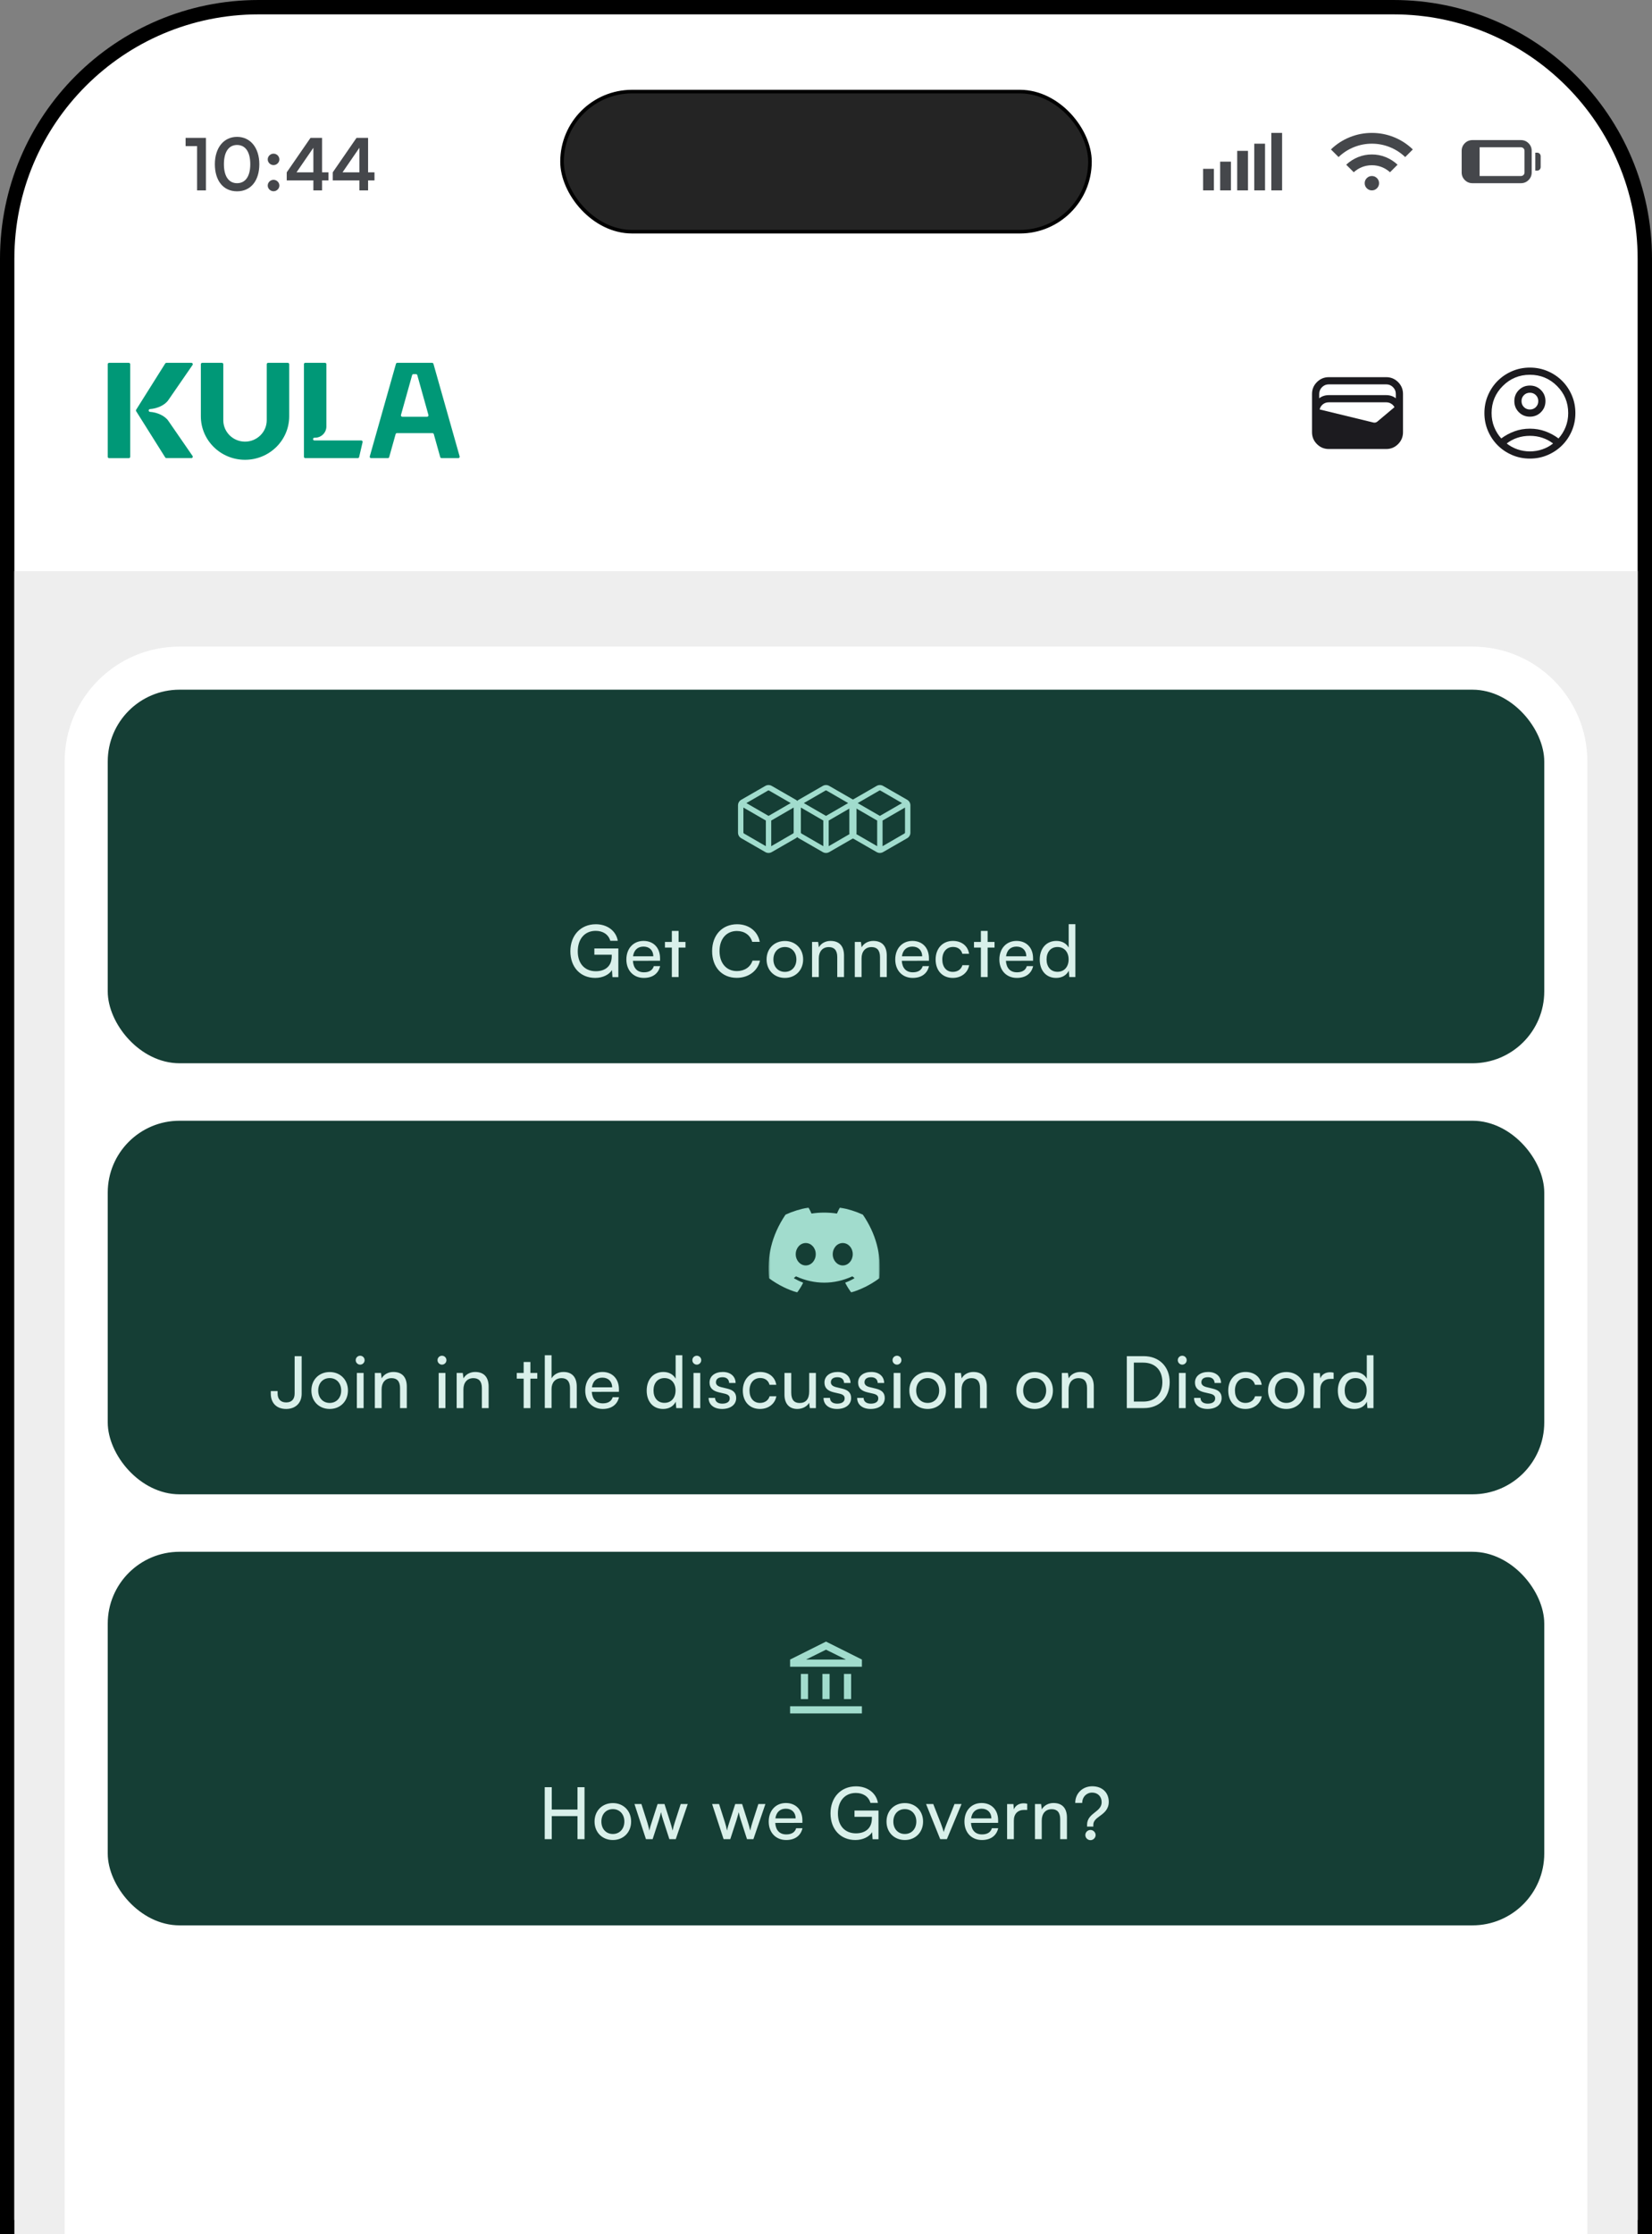 <svg width="460" height="622" viewBox="0 0 460 622" fill="none" xmlns="http://www.w3.org/2000/svg">
<rect x="0" y="0" width="460" height="622" fill="#808080" stroke="none"/>
<path d="M72 2H388C426.66 2 458 33.34 458 72V620H2V72C2 33.34 33.34 2 72 2Z" fill="white"/>
<path d="M72 2H388C426.66 2 458 33.34 458 72V620H2V72C2 33.34 33.34 2 72 2Z" stroke="black" stroke-width="4"/>
<rect x="4" y="159" width="452" height="469" fill="#EEEEEE"/>
<path d="M18 212C18 194.327 32.327 180 50 180H410C427.673 180 442 194.327 442 212V626H18V212Z" fill="white"/>
<path d="M54.88 40.68H51.68V38.38H57.34V53H54.88V40.68ZM59.829 45.72C59.829 41.18 62.269 38.1 66.009 38.1C69.749 38.1 72.209 41.18 72.209 45.72C72.209 50.24 69.889 53.26 66.009 53.26C62.129 53.26 59.829 50.24 59.829 45.72ZM62.349 45.72C62.349 49.1 63.709 51 66.009 51C68.329 51 69.689 49.1 69.689 45.72C69.689 42.26 68.329 40.36 66.009 40.36C63.709 40.36 62.349 42.26 62.349 45.72ZM76.17 45.96C75.29 45.96 74.55 45.24 74.55 44.38C74.55 43.5 75.29 42.78 76.17 42.78C77.05 42.78 77.79 43.5 77.79 44.38C77.79 45.24 77.05 45.96 76.17 45.96ZM76.17 53.24C75.29 53.24 74.55 52.52 74.55 51.66C74.55 50.78 75.29 50.06 76.17 50.06C77.05 50.06 77.79 50.78 77.79 51.66C77.79 52.52 77.05 53.24 76.17 53.24ZM91.461 50.22H89.681V53H87.261V50.22H79.841V47.98L86.461 38.38H89.681V47.98H91.461V50.22ZM82.561 47.98H87.261V41.14L82.561 47.98ZM104.274 50.22H102.494V53H100.074V50.22H92.654V47.98L99.274 38.38H102.494V47.98H104.274V50.22ZM95.374 47.98H100.074V41.14L95.374 47.98Z" fill="#45474B"/>
<g clip-path="url(#clip0_4106_7749)">
<path d="M41.772 113.877C43.704 113.765 45.969 112.801 46.933 111.295C46.935 111.293 46.935 111.288 46.939 111.286L53.618 101.604C53.794 101.351 53.609 101.009 53.297 101.009H46.335C46.201 101.009 46.077 101.078 46.007 101.189L37.911 114.068C37.834 114.191 37.834 114.347 37.911 114.469L46.007 127.35C46.077 127.461 46.201 127.53 46.335 127.53H53.297C53.609 127.53 53.792 127.188 53.618 126.936L46.939 117.253C46.939 117.253 46.937 117.246 46.933 117.244C45.969 115.738 43.702 114.772 41.772 114.661C41.567 114.65 41.406 114.484 41.406 114.282V114.259C41.406 114.057 41.567 113.892 41.772 113.881V113.877ZM35.868 101.009H30.387C30.174 101.009 30 101.178 30 101.39V127.166C30 127.376 30.174 127.547 30.387 127.547H35.866C36.08 127.547 36.253 127.376 36.253 127.166V101.39C36.253 101.18 36.08 101.009 35.866 101.009H35.868ZM100.59 122.619H87.552C87.339 122.619 87.166 122.448 87.166 122.239C87.166 122.029 87.339 121.858 87.552 121.858H87.701C89.458 121.858 90.882 120.456 90.882 118.726V101.381C90.882 101.171 90.708 101 90.495 101H85.015C84.802 101 84.629 101.171 84.629 101.381V127.157C84.629 127.367 84.802 127.538 85.015 127.538H99.625C99.806 127.538 99.962 127.415 100.002 127.24L100.966 123.084C101.02 122.846 100.838 122.617 100.589 122.617L100.59 122.619ZM80.139 101.009H74.66C74.447 101.009 74.273 101.18 74.273 101.39V115.886V116.99C74.273 120.279 71.564 122.946 68.225 122.946C64.887 122.946 62.178 120.279 62.178 116.99V115.886V101.39C62.178 101.18 62.005 101.009 61.791 101.009H56.312C56.099 101.009 55.925 101.18 55.925 101.39V115.886C55.925 122.578 61.431 128.002 68.227 128.002C75.024 128.002 80.53 122.578 80.53 115.886V101.39C80.53 101.18 80.356 101.009 80.143 101.009H80.139ZM127.987 127.056L120.694 101.29C120.647 101.124 120.494 101.009 120.321 101.009H110.627C110.454 101.009 110.301 101.123 110.254 101.29L102.963 127.055C102.895 127.298 103.08 127.538 103.337 127.538H107.996C108.169 127.538 108.324 127.424 108.369 127.257L110.16 120.857C110.207 120.691 110.358 120.576 110.533 120.576H120.417C120.591 120.576 120.743 120.691 120.791 120.857L122.581 127.257C122.626 127.422 122.779 127.538 122.954 127.538H127.613C127.87 127.538 128.055 127.298 127.987 127.055V127.056ZM118.927 116.017H112.023C111.767 116.017 111.582 115.777 111.65 115.534L114.755 104.434C114.807 104.248 114.968 104.154 115.128 104.154H115.822C115.982 104.154 116.143 104.247 116.196 104.434L119.3 115.534C119.368 115.777 119.184 116.017 118.927 116.017Z" fill="#009877"/>
</g>
<mask id="mask0_4106_7749" style="mask-type:alpha" maskUnits="userSpaceOnUse" x="362" y="99" width="32" height="32">
<rect x="362" y="99" width="32" height="32" fill="#D9D9D9"/>
</mask>
<g mask="url(#mask0_4106_7749)">
<path d="M370 125C368.713 125 367.613 124.544 366.701 123.632C365.789 122.72 365.333 121.62 365.333 120.333V109.667C365.333 108.38 365.789 107.28 366.701 106.368C367.613 105.456 368.713 105 370 105H386C387.287 105 388.386 105.456 389.298 106.368C390.21 107.28 390.666 108.38 390.666 109.667V120.333C390.666 121.62 390.21 122.72 389.298 123.632C388.386 124.544 387.287 125 386 125H370ZM370 110H386C386.506 110 386.983 110.073 387.432 110.218C387.88 110.363 388.292 110.584 388.666 110.88V109.667C388.666 108.933 388.405 108.306 387.883 107.783C387.361 107.261 386.733 107 386 107H370C369.266 107 368.639 107.261 368.116 107.783C367.594 108.306 367.333 108.933 367.333 109.667V110.88C367.707 110.584 368.119 110.363 368.568 110.218C369.016 110.073 369.494 110 370 110ZM367.456 113.987L382.43 117.626C382.613 117.67 382.798 117.672 382.986 117.632C383.173 117.592 383.342 117.509 383.495 117.385L388.295 113.351C388.076 112.95 387.762 112.624 387.355 112.374C386.947 112.125 386.495 112 386 112H370C369.371 112 368.824 112.184 368.361 112.553C367.898 112.921 367.596 113.399 367.456 113.987Z" fill="#1C1B1F"/>
</g>
<mask id="mask1_4106_7749" style="mask-type:alpha" maskUnits="userSpaceOnUse" x="410" y="99" width="32" height="32">
<rect x="410" y="99" width="32" height="32" fill="#D9D9D9"/>
</mask>
<g mask="url(#mask1_4106_7749)">
<path d="M418.03 122.056C419.164 121.215 420.398 120.551 421.734 120.064C423.07 119.577 424.492 119.333 426 119.333C427.507 119.333 428.929 119.577 430.265 120.064C431.601 120.551 432.836 121.215 433.969 122.056C434.798 121.145 435.455 120.09 435.939 118.892C436.424 117.694 436.666 116.396 436.666 115C436.666 112.044 435.627 109.527 433.55 107.45C431.472 105.372 428.955 104.333 426 104.333C423.044 104.333 420.527 105.372 418.45 107.45C416.372 109.527 415.333 112.044 415.333 115C415.333 116.396 415.575 117.694 416.06 118.892C416.545 120.09 417.201 121.145 418.03 122.056ZM426 116C424.783 116 423.756 115.582 422.92 114.746C422.084 113.911 421.666 112.884 421.666 111.667C421.666 110.449 422.084 109.423 422.92 108.587C423.755 107.751 424.782 107.333 425.999 107.333C427.217 107.333 428.243 107.751 429.079 108.586C429.915 109.422 430.333 110.449 430.333 111.666C430.333 112.883 429.915 113.91 429.08 114.746C428.244 115.582 427.217 116 426 116ZM426 127.666C424.241 127.666 422.591 127.336 421.05 126.674C419.509 126.012 418.168 125.112 417.028 123.971C415.888 122.831 414.987 121.491 414.325 119.95C413.664 118.409 413.333 116.759 413.333 115C413.333 113.241 413.664 111.591 414.325 110.05C414.987 108.509 415.888 107.168 417.028 106.028C418.168 104.888 419.509 103.987 421.05 103.325C422.591 102.664 424.241 102.333 426 102.333C427.759 102.333 429.409 102.664 430.95 103.325C432.491 103.987 433.831 104.888 434.971 106.028C436.112 107.168 437.012 108.509 437.674 110.05C438.336 111.591 438.666 113.241 438.666 115C438.666 116.759 438.336 118.409 437.674 119.95C437.012 121.491 436.112 122.831 434.971 123.971C433.831 125.112 432.491 126.012 430.95 126.674C429.409 127.336 427.759 127.666 426 127.666ZM426 125.666C427.203 125.666 428.363 125.473 429.48 125.086C430.597 124.698 431.589 124.157 432.456 123.461C431.589 122.791 430.61 122.269 429.519 121.895C428.427 121.52 427.254 121.333 426 121.333C424.745 121.333 423.57 121.518 422.474 121.888C421.378 122.258 420.401 122.783 419.543 123.461C420.41 124.157 421.402 124.698 422.519 125.086C423.636 125.473 424.796 125.666 426 125.666ZM426 114C426.663 114 427.218 113.777 427.664 113.33C428.11 112.884 428.333 112.33 428.333 111.666C428.333 111.003 428.11 110.448 427.664 110.002C427.218 109.556 426.663 109.333 426 109.333C425.336 109.333 424.782 109.556 424.336 110.002C423.889 110.448 423.666 111.003 423.666 111.666C423.666 112.33 423.889 112.884 424.336 113.33C424.782 113.777 425.336 114 426 114Z" fill="#1C1B1F"/>
</g>
<rect x="156.5" y="25.5" width="147" height="39" rx="19.5" fill="#242424"/>
<rect x="156.5" y="25.5" width="147" height="39" rx="19.5" stroke="black"/>
<mask id="mask2_4106_7749" style="mask-type:alpha" maskUnits="userSpaceOnUse" x="406" y="33" width="24" height="24">
<rect x="406" y="33" width="24" height="24" fill="#D9D9D9"/>
</mask>
<g mask="url(#mask2_4106_7749)">
<path d="M410.001 51C409.168 51 408.459 50.708 407.876 50.125C407.293 49.542 407.001 48.833 407.001 48V42C407.001 41.167 407.293 40.458 407.876 39.875C408.459 39.292 409.168 39 410.001 39H423.501C424.334 39 425.043 39.292 425.626 39.875C426.209 40.458 426.501 41.167 426.501 42V48C426.501 48.833 426.209 49.542 425.626 50.125C425.043 50.708 424.334 51 423.501 51H410.001ZM412.001 49H423.501C423.784 49 424.022 48.904 424.213 48.712C424.405 48.521 424.501 48.283 424.501 48V42C424.501 41.717 424.405 41.479 424.213 41.288C424.022 41.096 423.784 41 423.501 41H412.001V49ZM427.501 47.5V42.5H428.001C428.284 42.5 428.522 42.596 428.713 42.788C428.905 42.979 429.001 43.217 429.001 43.5V46.5C429.001 46.783 428.905 47.021 428.713 47.212C428.522 47.404 428.284 47.5 428.001 47.5H427.501Z" fill="#45474B"/>
</g>
<mask id="mask3_4106_7749" style="mask-type:alpha" maskUnits="userSpaceOnUse" x="334" y="33" width="24" height="24">
<rect x="334" y="33" width="24" height="24" fill="#D9D9D9"/>
</mask>
<g mask="url(#mask3_4106_7749)">
<path d="M335.001 53.001V47.001H338.001V53.001H335.001ZM339.751 53.001V45.001H342.751V53.001H339.751ZM344.501 53.001V42.001H347.501V53.001H344.501ZM349.251 53.001V40.001H352.251V53.001H349.251ZM354.001 53.001V37.001H357.001V53.001H354.001Z" fill="#45474B"/>
</g>
<mask id="mask4_4106_7749" style="mask-type:alpha" maskUnits="userSpaceOnUse" x="370" y="33" width="24" height="24">
<rect x="370" y="33" width="24" height="24" fill="#D9D9D9"/>
</mask>
<g mask="url(#mask4_4106_7749)">
<path d="M372.725 43.725L370.6 41.6C372.133 40.117 373.883 38.98 375.85 38.188C377.816 37.396 379.866 37.001 382 37.001C384.133 37.001 386.183 37.396 388.15 38.188C390.116 38.98 391.866 40.117 393.4 41.6L391.275 43.725C390.025 42.526 388.6 41.605 387 40.963C385.4 40.321 383.733 40.001 382 40.001C380.266 40.001 378.6 40.321 377 40.963C375.4 41.605 373.975 42.526 372.725 43.725ZM376.95 47.95L374.85 45.85C375.833 44.934 376.937 44.23 378.162 43.738C379.387 43.246 380.666 43.001 382 43.001C383.333 43.001 384.612 43.246 385.837 43.738C387.062 44.23 388.166 44.934 389.15 45.85L387.05 47.95C386.35 47.317 385.57 46.834 384.712 46.501C383.854 46.167 382.95 46.001 382 46.001C381.05 46.001 380.145 46.167 379.287 46.501C378.429 46.834 377.65 47.317 376.95 47.95ZM382 53.001C381.45 53.001 380.979 52.805 380.587 52.413C380.195 52.021 380 51.55 380 51.001C380 50.45 380.195 49.98 380.587 49.588C380.979 49.196 381.45 49.001 382 49.001C382.55 49.001 383.02 49.196 383.412 49.588C383.804 49.98 384 50.45 384 51.001C384 51.55 383.804 52.021 383.412 52.413C383.02 52.805 382.55 53.001 382 53.001Z" fill="#45474B"/>
</g>
<rect x="30" y="192" width="400" height="104" rx="20" fill="#153E35"/>
<rect x="30" y="312" width="400" height="104" rx="20" fill="#153E35"/>
<rect x="30" y="432" width="400" height="104" rx="20" fill="#153E35"/>
<path d="M165.88 259.14C162.76 259.14 160.88 261.44 160.88 264.86C160.88 268.36 162.92 270.38 165.9 270.38C168.36 270.38 170.34 269.12 170.34 266.2V265.78H165.5V264.04H172.18V272.02H170.54L170.4 270.06C169.62 271.32 167.86 272.24 165.74 272.24C161.64 272.24 158.82 269.28 158.82 264.82C158.82 260.42 161.66 257.3 165.92 257.3C169.08 257.3 171.54 259.12 172.02 261.9H169.94C169.4 260.06 167.8 259.14 165.88 259.14ZM179.273 272.24C176.393 272.24 174.413 270.16 174.413 267.12C174.413 264.06 176.353 261.94 179.193 261.94C181.973 261.94 183.793 263.86 183.793 266.76V267.46L176.233 267.48C176.373 269.54 177.453 270.68 179.313 270.68C180.773 270.68 181.733 270.08 182.053 268.96H183.813C183.333 271.06 181.693 272.24 179.273 272.24ZM179.193 263.52C177.553 263.52 176.513 264.5 176.273 266.22H181.913C181.913 264.6 180.853 263.52 179.193 263.52ZM188.955 272H187.075V263.8H185.155V262.22H187.075V259.16H188.955V262.22H190.875V263.8H188.955V272ZM205.151 272.22C201.031 272.22 198.291 269.26 198.291 264.78C198.291 260.32 201.111 257.3 205.251 257.3C208.511 257.3 211.011 259.24 211.551 262.2H209.451C208.911 260.32 207.291 259.18 205.191 259.18C202.271 259.18 200.351 261.38 200.351 264.76C200.351 268.14 202.271 270.34 205.191 270.34C207.311 270.34 208.991 269.2 209.531 267.42H211.611C210.991 270.3 208.411 272.22 205.151 272.22ZM213.454 267.1C213.454 264.08 215.614 261.96 218.554 261.96C221.474 261.96 223.634 264.08 223.634 267.1C223.634 270.12 221.474 272.24 218.554 272.24C215.614 272.24 213.454 270.12 213.454 267.1ZM215.354 267.1C215.354 269.14 216.654 270.56 218.554 270.56C220.434 270.56 221.754 269.14 221.754 267.1C221.754 265.06 220.434 263.64 218.554 263.64C216.654 263.64 215.354 265.06 215.354 267.1ZM227.995 272H226.115V262.22H227.815L228.015 263.72C228.635 262.6 229.875 261.94 231.255 261.94C233.835 261.94 235.015 263.52 235.015 266.02V272H233.135V266.44C233.135 264.46 232.215 263.66 230.775 263.66C229.015 263.66 227.995 264.92 227.995 266.82V272ZM239.899 272H238.019V262.22H239.719L239.919 263.72C240.539 262.6 241.779 261.94 243.159 261.94C245.739 261.94 246.919 263.52 246.919 266.02V272H245.039V266.44C245.039 264.46 244.119 263.66 242.679 263.66C240.919 263.66 239.899 264.92 239.899 266.82V272ZM254.143 272.24C251.263 272.24 249.283 270.16 249.283 267.12C249.283 264.06 251.223 261.94 254.063 261.94C256.843 261.94 258.663 263.86 258.663 266.76V267.46L251.103 267.48C251.243 269.54 252.323 270.68 254.183 270.68C255.643 270.68 256.603 270.08 256.923 268.96H258.683C258.203 271.06 256.563 272.24 254.143 272.24ZM254.063 263.52C252.423 263.52 251.383 264.5 251.143 266.22H256.783C256.783 264.6 255.723 263.52 254.063 263.52ZM260.523 267.12C260.523 264.06 262.463 261.94 265.323 261.94C267.783 261.94 269.503 263.34 269.843 265.52H267.963C267.643 264.28 266.643 263.62 265.383 263.62C263.603 263.62 262.383 264.98 262.383 267.1C262.383 269.2 263.523 270.56 265.303 270.56C266.643 270.56 267.643 269.86 267.983 268.7H269.863C269.483 270.82 267.663 272.24 265.303 272.24C262.423 272.24 260.523 270.2 260.523 267.12ZM275.007 272H273.127V263.8H271.207V262.22H273.127V259.16H275.007V262.22H276.927V263.8H275.007V272ZM283.136 272.24C280.256 272.24 278.276 270.16 278.276 267.12C278.276 264.06 280.216 261.94 283.056 261.94C285.836 261.94 287.656 263.86 287.656 266.76V267.46L280.096 267.48C280.236 269.54 281.316 270.68 283.176 270.68C284.636 270.68 285.596 270.08 285.916 268.96H287.676C287.196 271.06 285.556 272.24 283.136 272.24ZM283.056 263.52C281.416 263.52 280.376 264.5 280.136 266.22H285.776C285.776 264.6 284.716 263.52 283.056 263.52ZM294.076 272.24C291.236 272.24 289.516 270.12 289.516 267.14C289.516 264.14 291.256 261.94 294.156 261.94C295.656 261.94 296.916 262.6 297.576 263.8V257.28H299.436V272H297.756L297.596 270.22C296.956 271.56 295.636 272.24 294.076 272.24ZM294.456 270.54C296.376 270.54 297.556 269.12 297.556 267.08C297.556 265.08 296.376 263.64 294.456 263.64C292.536 263.64 291.416 265.08 291.416 267.08C291.416 269.1 292.536 270.54 294.456 270.54Z" fill="#D9F0EA"/>
<path d="M75.4 387.98V387.26H77.3V387.98C77.3 389.4 78.08 390.42 79.68 390.42C81.32 390.42 82.04 389.42 82.04 387.92V377.54H84V388C84 390.6 82.26 392.24 79.68 392.24C76.92 392.24 75.4 390.48 75.4 387.98ZM86.706 387.1C86.706 384.08 88.866 381.96 91.806 381.96C94.726 381.96 96.886 384.08 96.886 387.1C96.886 390.12 94.726 392.24 91.806 392.24C88.866 392.24 86.706 390.12 86.706 387.1ZM88.606 387.1C88.606 389.14 89.906 390.56 91.806 390.56C93.686 390.56 95.006 389.14 95.006 387.1C95.006 385.06 93.686 383.64 91.806 383.64C89.906 383.64 88.606 385.06 88.606 387.1ZM100.287 379.9C99.607 379.9 99.047 379.34 99.047 378.66C99.047 377.96 99.607 377.42 100.287 377.42C100.967 377.42 101.527 377.96 101.527 378.66C101.527 379.34 100.967 379.9 100.287 379.9ZM99.367 392V382.22H101.247V392H99.367ZM106.256 392H104.376V382.22H106.076L106.276 383.72C106.896 382.6 108.136 381.94 109.516 381.94C112.096 381.94 113.276 383.52 113.276 386.02V392H111.396V386.44C111.396 384.46 110.476 383.66 109.036 383.66C107.276 383.66 106.256 384.92 106.256 386.82V392ZM123.069 379.9C122.389 379.9 121.829 379.34 121.829 378.66C121.829 377.96 122.389 377.42 123.069 377.42C123.749 377.42 124.309 377.96 124.309 378.66C124.309 379.34 123.749 379.9 123.069 379.9ZM122.149 392V382.22H124.029V392H122.149ZM129.038 392H127.158V382.22H128.858L129.058 383.72C129.678 382.6 130.918 381.94 132.298 381.94C134.878 381.94 136.058 383.52 136.058 386.02V392H134.178V386.44C134.178 384.46 133.258 383.66 131.818 383.66C130.058 383.66 129.038 384.92 129.038 386.82V392ZM147.691 392H145.811V383.8H143.891V382.22H145.811V379.16H147.691V382.22H149.611V383.8H147.691V392ZM153.578 391.98H151.698V377.28H153.578V383.72C154.198 382.66 155.378 381.94 156.898 381.94C159.398 381.94 160.598 383.52 160.598 386.02V392H158.718V386.44C158.718 384.46 157.778 383.66 156.378 383.66C154.558 383.66 153.578 384.98 153.578 386.66V391.98ZM167.822 392.24C164.942 392.24 162.962 390.16 162.962 387.12C162.962 384.06 164.902 381.94 167.742 381.94C170.522 381.94 172.342 383.86 172.342 386.76V387.46L164.782 387.48C164.922 389.54 166.002 390.68 167.862 390.68C169.322 390.68 170.282 390.08 170.602 388.96H172.362C171.882 391.06 170.242 392.24 167.822 392.24ZM167.742 383.52C166.102 383.52 165.062 384.5 164.822 386.22H170.462C170.462 384.6 169.402 383.52 167.742 383.52ZM184.631 392.24C181.791 392.24 180.071 390.12 180.071 387.14C180.071 384.14 181.811 381.94 184.711 381.94C186.211 381.94 187.471 382.6 188.131 383.8V377.28H189.991V392H188.311L188.151 390.22C187.511 391.56 186.191 392.24 184.631 392.24ZM185.011 390.54C186.931 390.54 188.111 389.12 188.111 387.08C188.111 385.08 186.931 383.64 185.011 383.64C183.091 383.64 181.971 385.08 181.971 387.08C181.971 389.1 183.091 390.54 185.011 390.54ZM194.023 379.9C193.343 379.9 192.783 379.34 192.783 378.66C192.783 377.96 193.343 377.42 194.023 377.42C194.703 377.42 195.263 377.96 195.263 378.66C195.263 379.34 194.703 379.9 194.023 379.9ZM193.103 392V382.22H194.983V392H193.103ZM197.312 389.16H199.112C199.112 390.16 199.872 390.76 201.112 390.76C202.432 390.76 203.192 390.22 203.192 389.32C203.192 388.66 202.872 388.26 201.852 388L200.132 387.6C198.392 387.18 197.572 386.32 197.572 384.88C197.572 383.08 199.092 381.94 201.252 381.94C203.392 381.94 204.792 383.14 204.832 385H203.032C202.992 384.02 202.332 383.4 201.192 383.4C200.012 383.4 199.352 383.92 199.352 384.82C199.352 385.48 199.832 385.92 200.792 386.16L202.512 386.58C204.172 386.98 204.992 387.74 204.992 389.2C204.992 391.06 203.392 392.24 201.072 392.24C198.772 392.24 197.312 391.02 197.312 389.16ZM206.837 387.12C206.837 384.06 208.777 381.94 211.637 381.94C214.097 381.94 215.817 383.34 216.157 385.52H214.277C213.957 384.28 212.957 383.62 211.697 383.62C209.917 383.62 208.697 384.98 208.697 387.1C208.697 389.2 209.837 390.56 211.617 390.56C212.957 390.56 213.957 389.86 214.297 388.7H216.177C215.797 390.82 213.977 392.24 211.617 392.24C208.737 392.24 206.837 390.2 206.837 387.12ZM225.321 382.22H227.181V392H225.501L225.301 390.52C224.741 391.54 223.441 392.24 222.001 392.24C219.721 392.24 218.441 390.7 218.441 388.3V382.22H220.321V387.68C220.321 389.78 221.221 390.58 222.661 390.58C224.381 390.58 225.321 389.48 225.321 387.38V382.22ZM229.313 389.16H231.113C231.113 390.16 231.873 390.76 233.113 390.76C234.433 390.76 235.193 390.22 235.193 389.32C235.193 388.66 234.873 388.26 233.853 388L232.133 387.6C230.393 387.18 229.573 386.32 229.573 384.88C229.573 383.08 231.093 381.94 233.253 381.94C235.393 381.94 236.793 383.14 236.833 385H235.033C234.993 384.02 234.333 383.4 233.193 383.4C232.013 383.4 231.353 383.92 231.353 384.82C231.353 385.48 231.833 385.92 232.793 386.16L234.513 386.58C236.173 386.98 236.993 387.74 236.993 389.2C236.993 391.06 235.393 392.24 233.073 392.24C230.773 392.24 229.313 391.02 229.313 389.16ZM238.678 389.16H240.478C240.478 390.16 241.238 390.76 242.478 390.76C243.798 390.76 244.558 390.22 244.558 389.32C244.558 388.66 244.238 388.26 243.218 388L241.498 387.6C239.758 387.18 238.938 386.32 238.938 384.88C238.938 383.08 240.458 381.94 242.618 381.94C244.758 381.94 246.158 383.14 246.198 385H244.398C244.358 384.02 243.698 383.4 242.558 383.4C241.378 383.4 240.718 383.92 240.718 384.82C240.718 385.48 241.198 385.92 242.158 386.16L243.878 386.58C245.538 386.98 246.358 387.74 246.358 389.2C246.358 391.06 244.758 392.24 242.438 392.24C240.138 392.24 238.678 391.02 238.678 389.16ZM249.763 379.9C249.083 379.9 248.523 379.34 248.523 378.66C248.523 377.96 249.083 377.42 249.763 377.42C250.443 377.42 251.003 377.96 251.003 378.66C251.003 379.34 250.443 379.9 249.763 379.9ZM248.843 392V382.22H250.723V392H248.843ZM253.212 387.1C253.212 384.08 255.372 381.96 258.312 381.96C261.232 381.96 263.392 384.08 263.392 387.1C263.392 390.12 261.232 392.24 258.312 392.24C255.372 392.24 253.212 390.12 253.212 387.1ZM255.112 387.1C255.112 389.14 256.412 390.56 258.312 390.56C260.192 390.56 261.512 389.14 261.512 387.1C261.512 385.06 260.192 383.64 258.312 383.64C256.412 383.64 255.112 385.06 255.112 387.1ZM267.753 392H265.873V382.22H267.573L267.773 383.72C268.393 382.6 269.633 381.94 271.013 381.94C273.593 381.94 274.773 383.52 274.773 386.02V392H272.893V386.44C272.893 384.46 271.973 383.66 270.533 383.66C268.773 383.66 267.753 384.92 267.753 386.82V392ZM283.006 387.1C283.006 384.08 285.166 381.96 288.106 381.96C291.026 381.96 293.186 384.08 293.186 387.1C293.186 390.12 291.026 392.24 288.106 392.24C285.166 392.24 283.006 390.12 283.006 387.1ZM284.906 387.1C284.906 389.14 286.206 390.56 288.106 390.56C289.986 390.56 291.306 389.14 291.306 387.1C291.306 385.06 289.986 383.64 288.106 383.64C286.206 383.64 284.906 385.06 284.906 387.1ZM297.547 392H295.667V382.22H297.367L297.567 383.72C298.187 382.6 299.427 381.94 300.807 381.94C303.387 381.94 304.567 383.52 304.567 386.02V392H302.687V386.44C302.687 384.46 301.767 383.66 300.327 383.66C298.567 383.66 297.547 384.92 297.547 386.82V392ZM318.54 392H313.76V377.54H318.46C322.78 377.54 325.7 380.46 325.7 384.78C325.7 389.08 322.82 392 318.54 392ZM318.32 379.34H315.72V390.18H318.4C321.62 390.18 323.66 388.1 323.66 384.78C323.66 381.42 321.62 379.34 318.32 379.34ZM329.193 379.9C328.513 379.9 327.953 379.34 327.953 378.66C327.953 377.96 328.513 377.42 329.193 377.42C329.873 377.42 330.433 377.96 330.433 378.66C330.433 379.34 329.873 379.9 329.193 379.9ZM328.273 392V382.22H330.153V392H328.273ZM332.483 389.16H334.283C334.283 390.16 335.043 390.76 336.283 390.76C337.603 390.76 338.363 390.22 338.363 389.32C338.363 388.66 338.043 388.26 337.023 388L335.303 387.6C333.563 387.18 332.743 386.32 332.743 384.88C332.743 383.08 334.263 381.94 336.423 381.94C338.563 381.94 339.963 383.14 340.003 385H338.203C338.163 384.02 337.503 383.4 336.363 383.4C335.183 383.4 334.523 383.92 334.523 384.82C334.523 385.48 335.003 385.92 335.963 386.16L337.683 386.58C339.343 386.98 340.163 387.74 340.163 389.2C340.163 391.06 338.563 392.24 336.243 392.24C333.943 392.24 332.483 391.02 332.483 389.16ZM342.008 387.12C342.008 384.06 343.948 381.94 346.808 381.94C349.268 381.94 350.988 383.34 351.328 385.52H349.448C349.128 384.28 348.128 383.62 346.868 383.62C345.088 383.62 343.868 384.98 343.868 387.1C343.868 389.2 345.008 390.56 346.788 390.56C348.128 390.56 349.128 389.86 349.468 388.7H351.348C350.968 390.82 349.148 392.24 346.788 392.24C343.908 392.24 342.008 390.2 342.008 387.12ZM353.091 387.1C353.091 384.08 355.251 381.96 358.191 381.96C361.111 381.96 363.271 384.08 363.271 387.1C363.271 390.12 361.111 392.24 358.191 392.24C355.251 392.24 353.091 390.12 353.091 387.1ZM354.991 387.1C354.991 389.14 356.291 390.56 358.191 390.56C360.071 390.56 361.391 389.14 361.391 387.1C361.391 385.06 360.071 383.64 358.191 383.64C356.291 383.64 354.991 385.06 354.991 387.1ZM371.352 382.14V383.86H370.512C368.732 383.86 367.632 384.94 367.632 386.82V392H365.752V382.24H367.512L367.632 383.72C368.032 382.7 369.012 382.02 370.352 382.02C370.692 382.02 370.972 382.06 371.352 382.14ZM377.084 392.24C374.244 392.24 372.524 390.12 372.524 387.14C372.524 384.14 374.264 381.94 377.164 381.94C378.664 381.94 379.924 382.6 380.584 383.8V377.28H382.444V392H380.764L380.604 390.22C379.964 391.56 378.644 392.24 377.084 392.24ZM377.464 390.54C379.384 390.54 380.564 389.12 380.564 387.08C380.564 385.08 379.384 383.64 377.464 383.64C375.544 383.64 374.424 385.08 374.424 387.08C374.424 389.1 375.544 390.54 377.464 390.54Z" fill="#D9F0EA"/>
<path d="M153.64 512H151.68V497.54H153.64V503.76H160.8V497.54H162.76V512H160.8V505.58H153.64V512ZM165.554 507.1C165.554 504.08 167.714 501.96 170.654 501.96C173.574 501.96 175.734 504.08 175.734 507.1C175.734 510.12 173.574 512.24 170.654 512.24C167.714 512.24 165.554 510.12 165.554 507.1ZM167.454 507.1C167.454 509.14 168.754 510.56 170.654 510.56C172.534 510.56 173.854 509.14 173.854 507.1C173.854 505.06 172.534 503.64 170.654 503.64C168.754 503.64 167.454 505.06 167.454 507.1ZM179.865 512L176.665 502.22H178.605L180.225 507.3C180.445 508.02 180.645 508.76 180.825 509.62C180.985 508.76 181.245 507.94 181.465 507.3L183.105 502.22H185.025L186.645 507.3C186.805 507.78 187.125 508.92 187.285 509.62C187.445 508.84 187.625 508.16 187.905 507.3L189.545 502.22H191.505L188.165 512H186.385L184.685 506.76C184.365 505.78 184.165 505.02 184.065 504.48C183.965 504.96 183.785 505.6 183.425 506.78L181.725 512H179.865ZM201.486 512L198.286 502.22H200.226L201.846 507.3C202.066 508.02 202.266 508.76 202.446 509.62C202.606 508.76 202.866 507.94 203.086 507.3L204.726 502.22H206.646L208.266 507.3C208.426 507.78 208.746 508.92 208.906 509.62C209.066 508.84 209.246 508.16 209.526 507.3L211.166 502.22H213.126L209.786 512H208.006L206.306 506.76C205.986 505.78 205.786 505.02 205.686 504.48C205.586 504.96 205.406 505.6 205.046 506.78L203.346 512H201.486ZM218.908 512.24C216.028 512.24 214.048 510.16 214.048 507.12C214.048 504.06 215.988 501.94 218.828 501.94C221.608 501.94 223.428 503.86 223.428 506.76V507.46L215.868 507.48C216.008 509.54 217.088 510.68 218.948 510.68C220.408 510.68 221.368 510.08 221.688 508.96H223.448C222.968 511.06 221.328 512.24 218.908 512.24ZM218.828 503.52C217.188 503.52 216.148 504.5 215.908 506.22H221.548C221.548 504.6 220.488 503.52 218.828 503.52ZM238.317 499.14C235.197 499.14 233.317 501.44 233.317 504.86C233.317 508.36 235.357 510.38 238.337 510.38C240.797 510.38 242.777 509.12 242.777 506.2V505.78H237.937V504.04H244.617V512.02H242.977L242.837 510.06C242.057 511.32 240.297 512.24 238.177 512.24C234.077 512.24 231.257 509.28 231.257 504.82C231.257 500.42 234.097 497.3 238.357 497.3C241.517 497.3 243.977 499.12 244.457 501.9H242.377C241.837 500.06 240.237 499.14 238.317 499.14ZM246.85 507.1C246.85 504.08 249.01 501.96 251.95 501.96C254.87 501.96 257.03 504.08 257.03 507.1C257.03 510.12 254.87 512.24 251.95 512.24C249.01 512.24 246.85 510.12 246.85 507.1ZM248.75 507.1C248.75 509.14 250.05 510.56 251.95 510.56C253.83 510.56 255.15 509.14 255.15 507.1C255.15 505.06 253.83 503.64 251.95 503.64C250.05 503.64 248.75 505.06 248.75 507.1ZM261.802 512L257.862 502.22H259.862L262.002 507.68C262.342 508.6 262.622 509.42 262.782 510.02C262.942 509.38 263.262 508.54 263.602 507.68L265.782 502.22H267.742L263.662 512H261.802ZM273.408 512.24C270.528 512.24 268.548 510.16 268.548 507.12C268.548 504.06 270.488 501.94 273.328 501.94C276.108 501.94 277.928 503.86 277.928 506.76V507.46L270.368 507.48C270.508 509.54 271.588 510.68 273.448 510.68C274.908 510.68 275.868 510.08 276.188 508.96H277.948C277.468 511.06 275.828 512.24 273.408 512.24ZM273.328 503.52C271.688 503.52 270.648 504.5 270.408 506.22H276.048C276.048 504.6 274.988 503.52 273.328 503.52ZM286.028 502.14V503.86H285.188C283.408 503.86 282.308 504.94 282.308 506.82V512H280.428V502.24H282.188L282.308 503.72C282.708 502.7 283.688 502.02 285.028 502.02C285.368 502.02 285.648 502.06 286.028 502.14ZM290.071 512H288.191V502.22H289.891L290.091 503.72C290.711 502.6 291.951 501.94 293.331 501.94C295.911 501.94 297.091 503.52 297.091 506.02V512H295.211V506.44C295.211 504.46 294.291 503.66 292.851 503.66C291.091 503.66 290.071 504.92 290.071 506.82V512ZM304.435 508.5H302.695V508C302.695 506.3 303.795 505.38 304.875 504.54C305.855 503.78 306.755 503.04 306.755 501.72C306.755 500.18 305.735 499.04 304.095 499.04C302.515 499.04 301.335 500.28 301.335 501.92H299.395C299.395 499.26 301.435 497.28 304.135 497.28C306.975 497.28 308.735 499.08 308.735 501.62C308.735 503.72 307.375 504.74 306.215 505.58C305.155 506.34 304.435 506.98 304.435 508V508.5ZM303.655 512.28C302.855 512.28 302.215 511.64 302.215 510.86C302.215 510.08 302.855 509.44 303.655 509.44C304.415 509.44 305.075 510.1 305.075 510.86C305.075 511.62 304.415 512.28 303.655 512.28Z" fill="#D9F0EA"/>
<mask id="mask5_4106_7749" style="mask-type:alpha" maskUnits="userSpaceOnUse" x="218" y="216" width="24" height="24">
<rect x="218" y="216" width="24" height="24" fill="#D9D9D9"/>
</mask>
<g mask="url(#mask5_4106_7749)">
<path d="M229.25 235.569V228.431L223 224.811V231.777C223 231.828 223.013 231.876 223.038 231.921C223.064 231.966 223.103 232.004 223.154 232.036L229.25 235.569ZM230.75 235.569L236.846 232.036C236.897 232.004 236.936 231.966 236.962 231.921C236.987 231.876 237 231.828 237 231.777V224.811L230.75 228.431V235.569ZM230 227.138L236.175 223.569L230.154 220.086C230.103 220.054 230.051 220.038 230 220.038C229.949 220.038 229.897 220.054 229.846 220.086L223.825 223.569L230 227.138ZM222.404 233.354C222.119 233.19 221.897 232.97 221.738 232.696C221.579 232.422 221.5 232.12 221.5 231.792V224.208C221.5 223.879 221.579 223.578 221.738 223.304C221.897 223.029 222.119 222.81 222.404 222.646L229.096 218.794C229.381 218.63 229.682 218.548 230 218.548C230.318 218.548 230.619 218.63 230.904 218.794L237.596 222.646C237.881 222.81 238.103 223.029 238.262 223.304C238.421 223.578 238.5 223.879 238.5 224.208V231.792C238.5 232.12 238.421 232.422 238.262 232.696C238.103 232.97 237.881 233.19 237.596 233.354L230.904 237.206C230.619 237.37 230.318 237.452 230 237.452C229.682 237.452 229.381 237.37 229.096 237.206L222.404 233.354Z" fill="#A1DCCD"/>
</g>
<mask id="mask6_4106_7749" style="mask-type:alpha" maskUnits="userSpaceOnUse" x="233" y="216" width="24" height="24">
<rect x="233" y="216" width="24" height="24" fill="#D9D9D9"/>
</mask>
<g mask="url(#mask6_4106_7749)">
<path d="M244.25 235.569V228.431L238 224.811V231.777C238 231.828 238.013 231.876 238.038 231.921C238.064 231.966 238.103 232.004 238.154 232.036L244.25 235.569ZM245.75 235.569L251.846 232.036C251.897 232.004 251.936 231.966 251.962 231.921C251.987 231.876 252 231.828 252 231.777V224.811L245.75 228.431V235.569ZM245 227.138L251.175 223.569L245.154 220.086C245.103 220.054 245.051 220.038 245 220.038C244.949 220.038 244.897 220.054 244.846 220.086L238.825 223.569L245 227.138ZM237.404 233.354C237.119 233.19 236.897 232.97 236.738 232.696C236.579 232.422 236.5 232.12 236.5 231.792V224.208C236.5 223.879 236.579 223.578 236.738 223.304C236.897 223.029 237.119 222.81 237.404 222.646L244.096 218.794C244.381 218.63 244.682 218.548 245 218.548C245.318 218.548 245.619 218.63 245.904 218.794L252.596 222.646C252.881 222.81 253.103 223.029 253.262 223.304C253.421 223.578 253.5 223.879 253.5 224.208V231.792C253.5 232.12 253.421 232.422 253.262 232.696C253.103 232.97 252.881 233.19 252.596 233.354L245.904 237.206C245.619 237.37 245.318 237.452 245 237.452C244.682 237.452 244.381 237.37 244.096 237.206L237.404 233.354Z" fill="#A1DCCD"/>
</g>
<mask id="mask7_4106_7749" style="mask-type:alpha" maskUnits="userSpaceOnUse" x="202" y="216" width="24" height="24">
<rect x="202" y="216" width="24" height="24" fill="#D9D9D9"/>
</mask>
<g mask="url(#mask7_4106_7749)">
<path d="M213.25 235.569V228.431L207 224.811V231.777C207 231.828 207.013 231.876 207.038 231.921C207.064 231.966 207.103 232.004 207.154 232.036L213.25 235.569ZM214.75 235.569L220.846 232.036C220.897 232.004 220.936 231.966 220.962 231.921C220.987 231.876 221 231.828 221 231.777V224.811L214.75 228.431V235.569ZM214 227.138L220.175 223.569L214.154 220.086C214.103 220.054 214.051 220.038 214 220.038C213.949 220.038 213.897 220.054 213.846 220.086L207.825 223.569L214 227.138ZM206.404 233.354C206.119 233.19 205.897 232.97 205.738 232.696C205.579 232.422 205.5 232.12 205.5 231.792V224.208C205.5 223.879 205.579 223.578 205.738 223.304C205.897 223.029 206.119 222.81 206.404 222.646L213.096 218.794C213.381 218.63 213.682 218.548 214 218.548C214.318 218.548 214.619 218.63 214.904 218.794L221.596 222.646C221.881 222.81 222.103 223.029 222.262 223.304C222.421 223.578 222.5 223.879 222.5 224.208V231.792C222.5 232.12 222.421 232.422 222.262 232.696C222.103 232.97 221.881 233.19 221.596 233.354L214.904 237.206C214.619 237.37 214.318 237.452 214 237.452C213.682 237.452 213.381 237.37 213.096 237.206L206.404 233.354Z" fill="#A1DCCD"/>
</g>
<g clip-path="url(#clip1_4106_7749)">
<mask id="mask8_4106_7749" style="mask-type:luminance" maskUnits="userSpaceOnUse" x="214" y="336" width="31" height="24">
<path d="M214 336H245V360H214V336Z" fill="white"/>
</mask>
<g mask="url(#mask8_4106_7749)">
<path d="M240.243 338.137C238.267 337.231 236.148 336.564 233.933 336.181C233.893 336.174 233.852 336.192 233.831 336.229C233.559 336.714 233.257 337.346 233.046 337.842C230.663 337.486 228.293 337.486 225.959 337.842C225.747 337.334 225.434 336.714 225.161 336.229C225.14 336.194 225.1 336.175 225.059 336.181C222.845 336.562 220.726 337.23 218.749 338.137C218.732 338.145 218.718 338.157 218.708 338.173C214.689 344.174 213.588 350.027 214.128 355.807C214.131 355.835 214.146 355.863 214.168 355.88C216.82 357.826 219.388 359.007 221.909 359.79C221.95 359.803 221.992 359.788 222.018 359.755C222.614 358.941 223.146 358.083 223.602 357.18C223.628 357.128 223.603 357.065 223.548 357.044C222.705 356.724 221.902 356.335 221.13 355.892C221.069 355.856 221.064 355.769 221.12 355.727C221.282 355.606 221.445 355.479 221.6 355.351C221.628 355.328 221.667 355.323 221.7 355.338C226.774 357.652 232.266 357.652 237.28 355.338C237.313 355.322 237.352 355.326 237.381 355.35C237.536 355.478 237.699 355.606 237.863 355.727C237.919 355.769 237.915 355.856 237.854 355.892C237.082 356.343 236.279 356.724 235.435 357.043C235.38 357.064 235.355 357.128 235.382 357.18C235.848 358.081 236.379 358.94 236.964 359.753C236.989 359.788 237.033 359.803 237.073 359.79C239.606 359.007 242.175 357.826 244.826 355.88C244.849 355.863 244.864 355.837 244.867 355.808C245.513 349.125 243.784 343.32 240.283 338.174C240.275 338.157 240.26 338.145 240.243 338.137ZM224.359 352.287C222.832 352.287 221.573 350.886 221.573 349.165C221.573 347.444 222.807 346.042 224.359 346.042C225.923 346.042 227.17 347.456 227.145 349.165C227.145 350.886 225.911 352.287 224.359 352.287ZM234.66 352.287C233.133 352.287 231.874 350.886 231.874 349.165C231.874 347.444 233.108 346.042 234.66 346.042C236.224 346.042 237.47 347.456 237.446 349.165C237.446 350.886 236.224 352.287 234.66 352.287Z" fill="#A1DCCD"/>
</g>
</g>
<mask id="mask9_4106_7749" style="mask-type:alpha" maskUnits="userSpaceOnUse" x="218" y="456" width="24" height="24">
<rect x="218" y="456" width="24" height="24" fill="#D9D9D9"/>
</mask>
<g mask="url(#mask9_4106_7749)">
<path d="M223 473V466H225V473H223ZM229 473V466H231V473H229ZM220 477V475H240V477H220ZM235 473V466H237V473H235ZM220 464V462L230 457L240 462V464H220ZM224.45 462H235.55L230 459.25L224.45 462Z" fill="#A1DCCD"/>
</g>
<defs>
<clipPath id="clip0_4106_7749">
<rect width="98" height="27" fill="white" transform="translate(30 101)"/>
</clipPath>
<clipPath id="clip1_4106_7749">
<rect width="31" height="24" fill="white" transform="translate(214 336)"/>
</clipPath>
</defs>
</svg>
